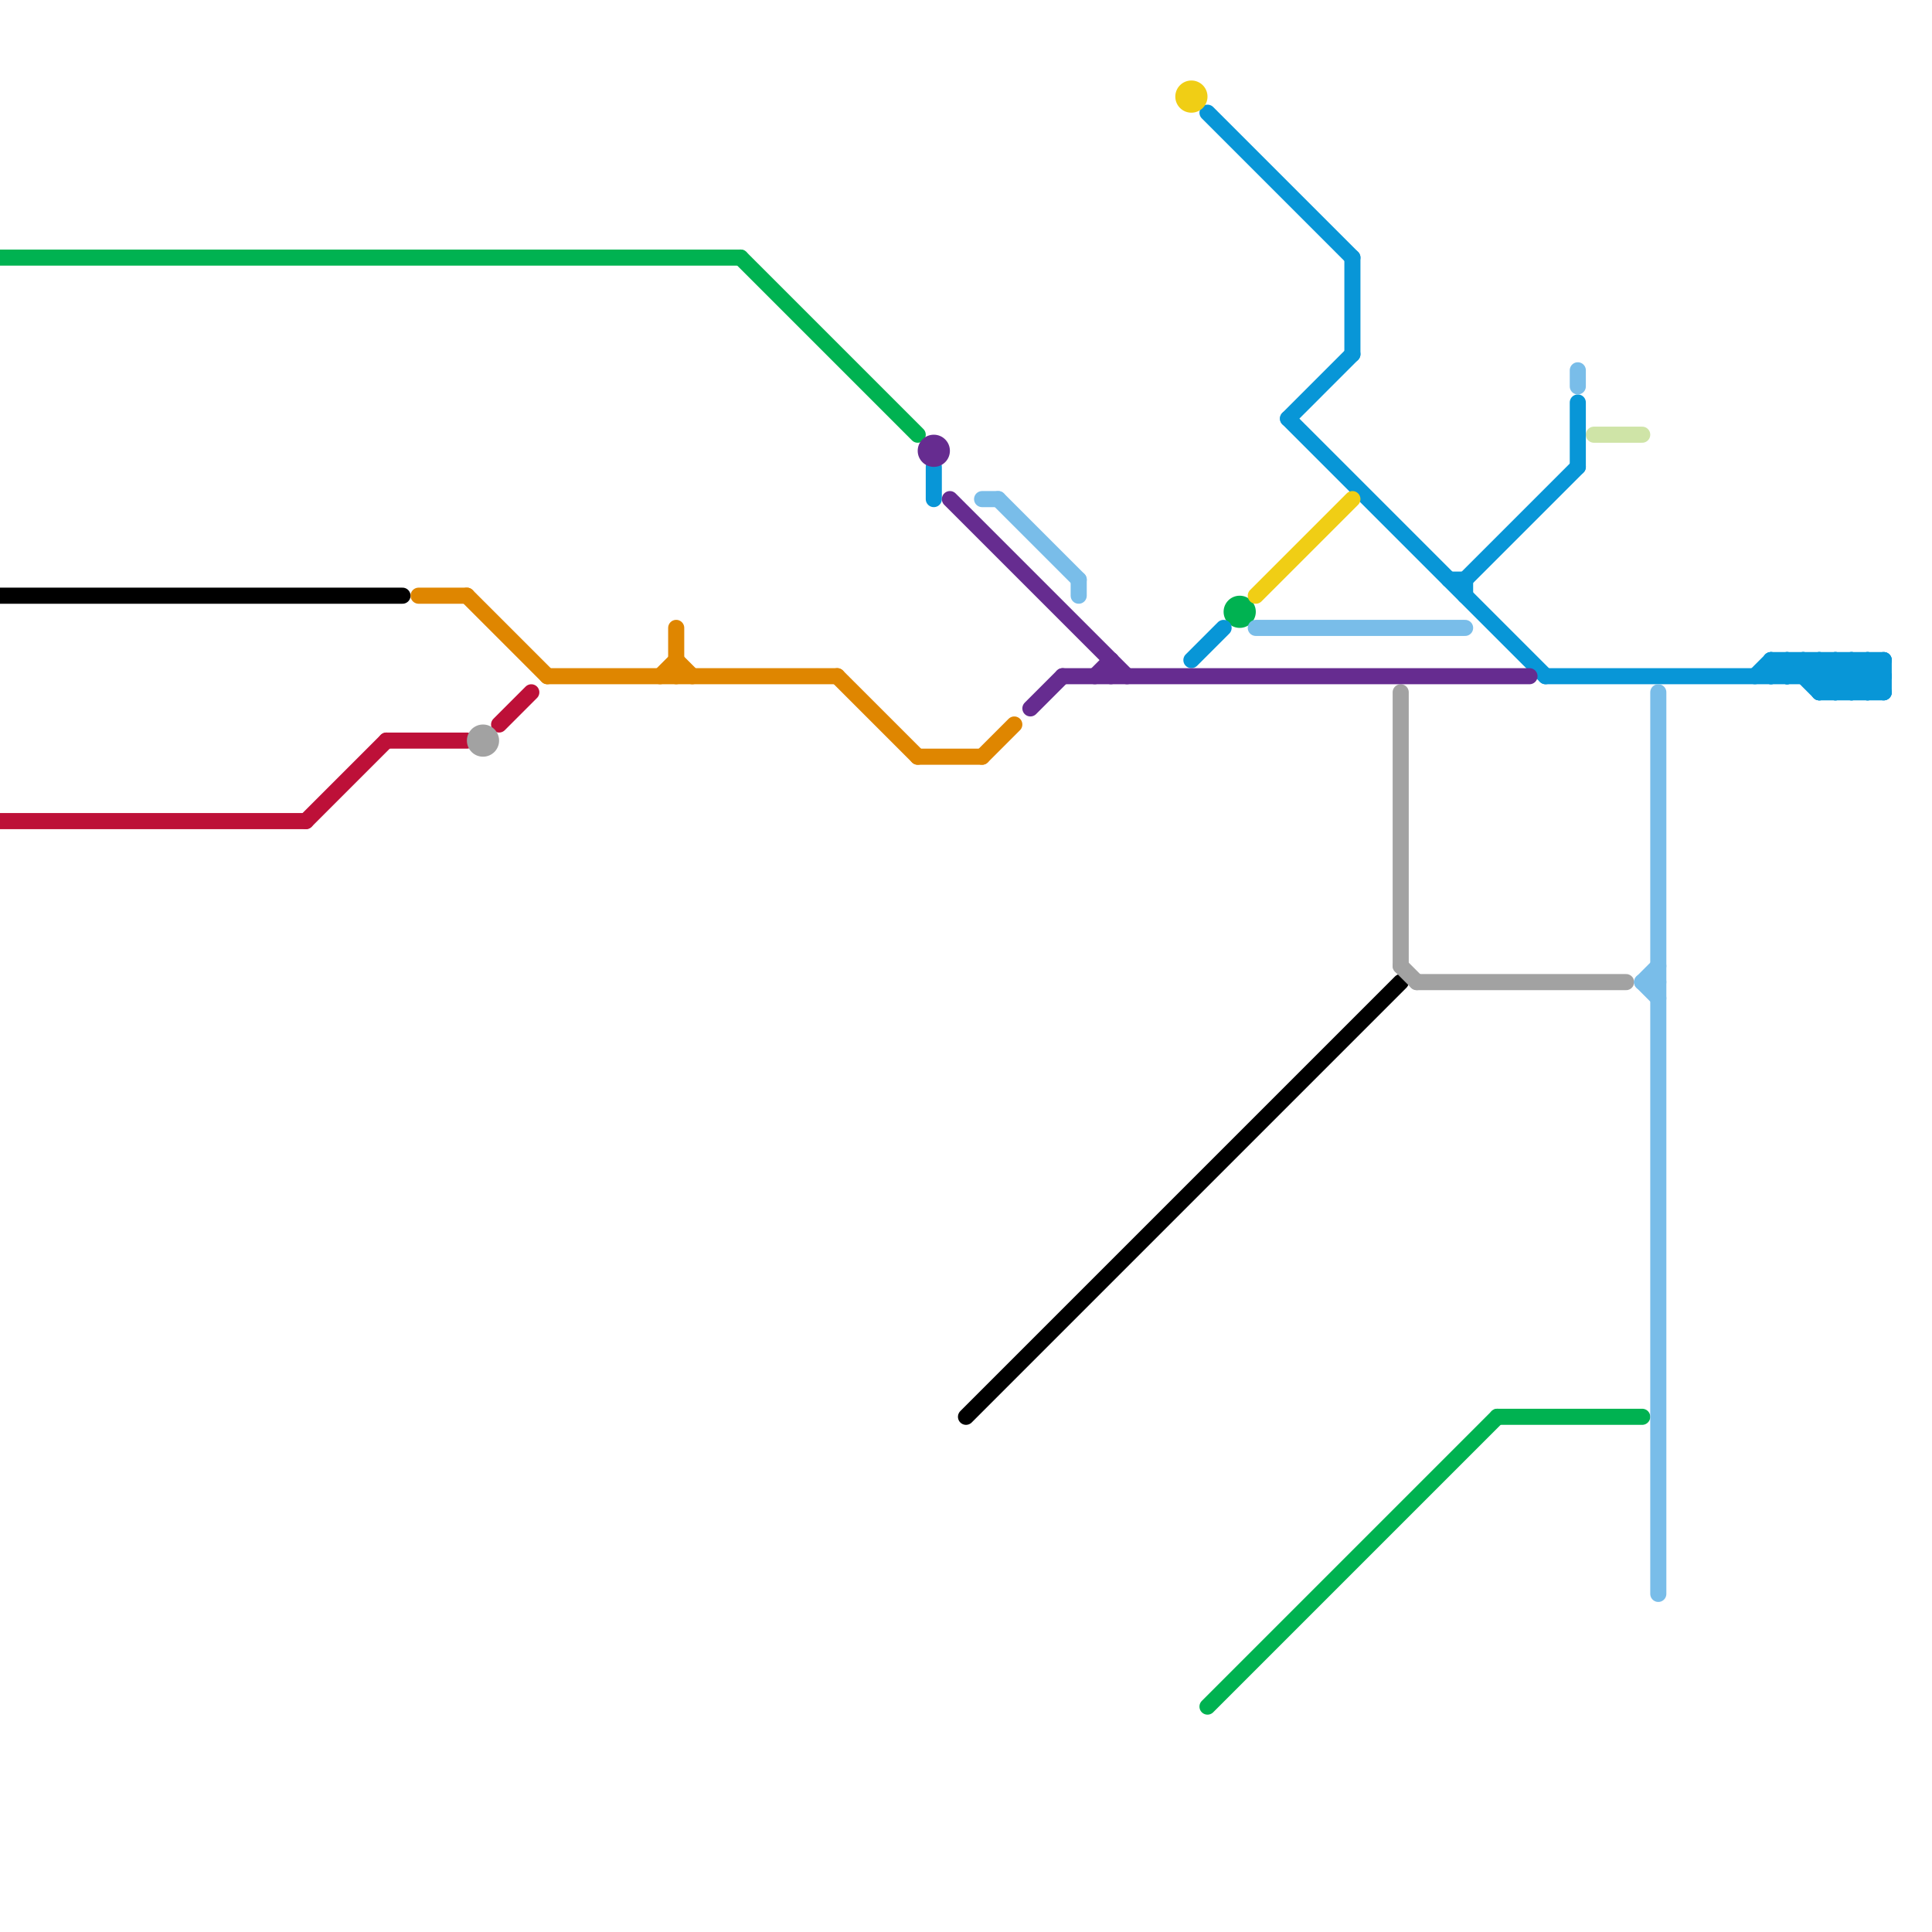 
<svg version="1.1" xmlns="http://www.w3.org/2000/svg" viewBox="0 0 120 120">
<style>text { font: 1px Helvetica; font-weight: 600; white-space: pre; dominant-baseline: central; } line { stroke-width: 1; fill: none; stroke-linecap: round; stroke-linejoin: round; } .c0 { stroke: #00b251 } .c1 { stroke: #000000 } .c2 { stroke: #bd1038 } .c3 { stroke: #cfe4a7 } .c4 { stroke: #0896d7 } .c5 { stroke: #a2a2a2 } .c6 { stroke: #79bde9 } .c7 { stroke: #df8600 } .c8 { stroke: #662c90 } .c9 { stroke: #f0ce15 }</style><defs><g id="wm-xf"><circle r="1.2" fill="#000"/><circle r="0.9" fill="#fff"/><circle r="0.6" fill="#000"/><circle r="0.3" fill="#fff"/></g><g id="wm"><circle r="0.6" fill="#000"/><circle r="0.3" fill="#fff"/></g></defs><line class="c0" x1="46" y1="16" x2="57" y2="27"/><line class="c0" x1="0" y1="16" x2="46" y2="16"/><line class="c0" x1="75" y1="106" x2="93" y2="88"/><line class="c0" x1="93" y1="88" x2="102" y2="88"/><circle cx="77" cy="38" r="1" fill="#00b251" /><line class="c1" x1="0" y1="37" x2="25" y2="37"/><line class="c1" x1="60" y1="88" x2="87" y2="61"/><line class="c2" x1="19" y1="51" x2="24" y2="46"/><line class="c2" x1="24" y1="46" x2="29" y2="46"/><line class="c2" x1="0" y1="51" x2="19" y2="51"/><line class="c2" x1="31" y1="45" x2="33" y2="43"/><line class="c3" x1="99" y1="27" x2="102" y2="27"/><line class="c4" x1="110" y1="41" x2="110" y2="42"/><line class="c4" x1="58" y1="29" x2="58" y2="31"/><line class="c4" x1="110" y1="41" x2="117" y2="41"/><line class="c4" x1="111" y1="41" x2="113" y2="43"/><line class="c4" x1="116" y1="41" x2="117" y2="42"/><line class="c4" x1="113" y1="43" x2="115" y2="41"/><line class="c4" x1="112" y1="42" x2="113" y2="41"/><line class="c4" x1="111" y1="41" x2="111" y2="42"/><line class="c4" x1="114" y1="43" x2="116" y2="41"/><line class="c4" x1="116" y1="41" x2="116" y2="43"/><line class="c4" x1="75" y1="7" x2="84" y2="16"/><line class="c4" x1="116" y1="43" x2="117" y2="42"/><line class="c4" x1="111" y1="42" x2="112" y2="41"/><line class="c4" x1="112" y1="41" x2="114" y2="43"/><line class="c4" x1="98" y1="25" x2="98" y2="29"/><line class="c4" x1="91" y1="36" x2="98" y2="29"/><line class="c4" x1="113" y1="41" x2="113" y2="43"/><line class="c4" x1="115" y1="43" x2="117" y2="41"/><line class="c4" x1="113" y1="41" x2="115" y2="43"/><line class="c4" x1="74" y1="41" x2="76" y2="39"/><line class="c4" x1="117" y1="41" x2="117" y2="43"/><line class="c4" x1="113" y1="42" x2="114" y2="41"/><line class="c4" x1="84" y1="16" x2="84" y2="22"/><line class="c4" x1="110" y1="42" x2="111" y2="41"/><line class="c4" x1="114" y1="41" x2="114" y2="43"/><line class="c4" x1="112" y1="41" x2="112" y2="42"/><line class="c4" x1="113" y1="43" x2="117" y2="43"/><line class="c4" x1="110" y1="41" x2="111" y2="42"/><line class="c4" x1="114" y1="41" x2="116" y2="43"/><line class="c4" x1="109" y1="42" x2="110" y2="41"/><line class="c4" x1="80" y1="26" x2="84" y2="22"/><line class="c4" x1="96" y1="42" x2="117" y2="42"/><line class="c4" x1="91" y1="36" x2="91" y2="37"/><line class="c4" x1="90" y1="36" x2="91" y2="36"/><line class="c4" x1="115" y1="41" x2="115" y2="43"/><line class="c4" x1="80" y1="26" x2="96" y2="42"/><line class="c4" x1="115" y1="41" x2="117" y2="43"/><line class="c5" x1="87" y1="60" x2="88" y2="61"/><line class="c5" x1="87" y1="43" x2="87" y2="60"/><line class="c5" x1="88" y1="61" x2="101" y2="61"/><circle cx="30" cy="46" r="1" fill="#a2a2a2" /><line class="c6" x1="102" y1="61" x2="103" y2="60"/><line class="c6" x1="67" y1="36" x2="67" y2="37"/><line class="c6" x1="98" y1="23" x2="98" y2="24"/><line class="c6" x1="61" y1="31" x2="62" y2="31"/><line class="c6" x1="103" y1="43" x2="103" y2="99"/><line class="c6" x1="62" y1="31" x2="67" y2="36"/><line class="c6" x1="102" y1="61" x2="103" y2="62"/><line class="c6" x1="78" y1="39" x2="91" y2="39"/><line class="c6" x1="102" y1="61" x2="103" y2="61"/><line class="c7" x1="41" y1="42" x2="42" y2="41"/><line class="c7" x1="42" y1="41" x2="43" y2="42"/><line class="c7" x1="29" y1="37" x2="34" y2="42"/><line class="c7" x1="57" y1="47" x2="61" y2="47"/><line class="c7" x1="52" y1="42" x2="57" y2="47"/><line class="c7" x1="34" y1="42" x2="52" y2="42"/><line class="c7" x1="42" y1="39" x2="42" y2="42"/><line class="c7" x1="26" y1="37" x2="29" y2="37"/><line class="c7" x1="61" y1="47" x2="63" y2="45"/><line class="c8" x1="69" y1="41" x2="69" y2="42"/><line class="c8" x1="68" y1="42" x2="69" y2="41"/><line class="c8" x1="66" y1="42" x2="95" y2="42"/><line class="c8" x1="64" y1="44" x2="66" y2="42"/><line class="c8" x1="59" y1="31" x2="70" y2="42"/><circle cx="58" cy="28" r="1" fill="#662c90" /><line class="c9" x1="78" y1="37" x2="84" y2="31"/><circle cx="74" cy="6" r="1" fill="#f0ce15" />
</svg>
